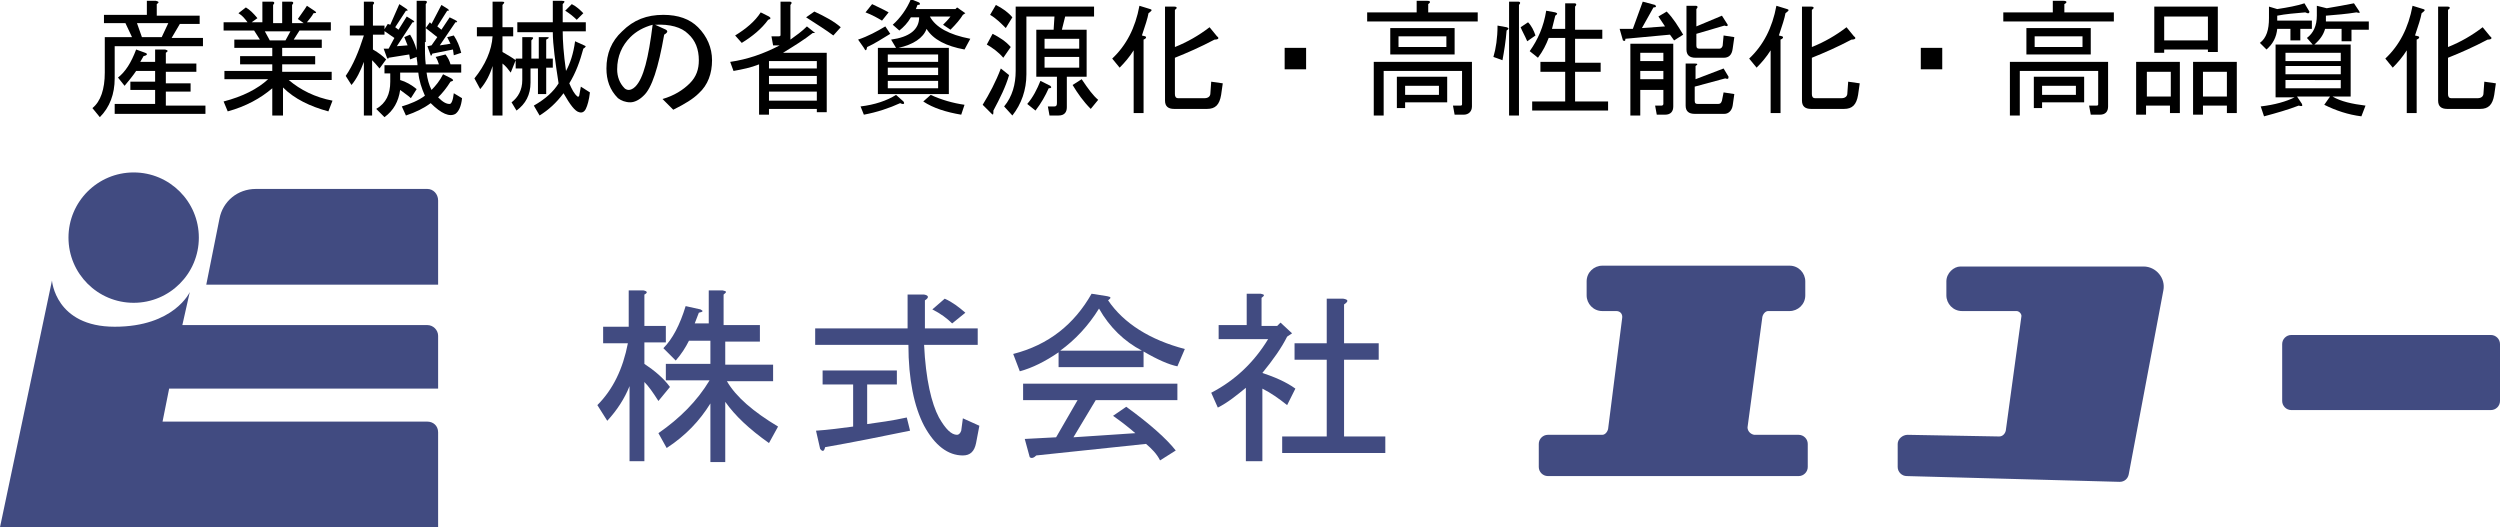 <?xml version="1.0" encoding="utf-8"?>
<!-- Generator: Adobe Illustrator 22.1.0, SVG Export Plug-In . SVG Version: 6.00 Build 0)  -->
<svg version="1.1" id="レイヤー_1" xmlns="http://www.w3.org/2000/svg" xmlns:xlink="http://www.w3.org/1999/xlink" x="0px"
	 y="0px" viewBox="0 0 303 63.9" style="enable-background:new 0 0 303 63.9;" xml:space="preserve">
<style type="text/css">
	.st0{fill:#414B81;}
</style>
<g>
	<g>
		<circle class="st0" cx="16.2" cy="28.8" r="7.9"/>
		<g>
			<path class="st0" d="M51.8,22.9H31c-2.2,0-4,1.5-4.4,3.6l-1.6,8l28.1,0V24.3C53.1,23.5,52.5,22.9,51.8,22.9z"/>
			<path class="st0" d="M51.8,51.1H19.7l0.8-4h32.6v-6.4c0-0.7-0.6-1.3-1.3-1.3H22.1l0.9-4c0,0-1.9,4.2-9.1,4.2S6.3,34,6.3,34
				L0,63.9h53.1V52.4C53.1,51.6,52.5,51.1,51.8,51.1z"/>
		</g>
		<path class="st0" d="M301.9,49.7h-24.2c-0.6,0-1.1-0.5-1.1-1.1v-6.9c0-0.6,0.5-1.1,1.1-1.1h24.2c0.6,0,1.1,0.5,1.1,1.1v6.9
			C303,49.2,302.5,49.7,301.9,49.7z"/>
		<path class="st0" d="M211.8,51.8l1.8-13.4c0.1-0.4,0.4-0.7,0.7-0.7h2.6c1,0,1.9-0.8,1.9-1.9v-1.7c0-1-0.8-1.9-1.9-1.9h-22.7
			c-1,0-1.9,0.8-1.9,1.9v1.7c0,1,0.8,1.9,1.9,1.9h1.7c0.5,0,0.8,0.4,0.7,0.9L194.9,52c-0.1,0.4-0.4,0.7-0.7,0.7h-6.6
			c-0.6,0-1.1,0.5-1.1,1.1v2.8c0,0.6,0.5,1.1,1.1,1.1H218c0.6,0,1.1-0.5,1.1-1.1v-2.8c0-0.6-0.5-1.1-1.1-1.1h-5.4
			C212.1,52.6,211.8,52.2,211.8,51.8z"/>
		<path class="st0" d="M235.9,34.1v1.7c0,1,0.8,1.9,1.9,1.9h6.6c0.3,0,0.6,0.3,0.6,0.6l-1.9,13.9c-0.1,0.4-0.4,0.7-0.8,0.7
			l-11.1-0.2c-0.6,0-1.2,0.5-1.2,1.1v2.8c0,0.6,0.5,1.1,1.1,1.1l25.8,0.7c0.6,0,1-0.4,1.1-0.9l4.2-22.3c0.3-1.5-0.9-2.9-2.4-2.9
			h-22.2C236.8,32.3,235.9,33.1,235.9,34.1z"/>
		<g>
			<path class="st0" d="M78.1,55.9h-1.8v-9.1c-0.6,1.5-1.5,2.9-2.7,4.2l-1.2-1.9c1.9-1.9,3.1-4.4,3.7-7.5h-3v-2h3.1v-4.4H78
				c0.5,0.1,0.5,0.3,0.1,0.5v3.8h2.6v2h-2.6v2.6c1.2,0.8,2.3,1.7,3.1,2.8l-1.4,1.7c-0.7-1.1-1.2-1.8-1.7-2.3V55.9z M87.9,39.4h4.2v2
				h-4.2v2.8h5.8v2h-5.6c1.1,1.9,3.2,3.7,6.2,5.5l-1.1,2c-2.4-1.7-4.1-3.3-5.3-5v7.3h-1.8v-7.1c-1.3,2.1-3,3.9-5.3,5.4l-1-1.8
				c2.6-1.8,4.7-3.9,6.2-6.4h-5.3v-2h5.4v-2.8h-2.6c-0.4,0.8-0.9,1.6-1.6,2.4l-1.5-1.5c1.1-1.1,2-2.8,2.7-5.1l1.8,0.4
				c0.4,0.2,0.3,0.3-0.2,0.4l-0.5,1.3h1.7v-4h1.7c0.5,0.1,0.5,0.2,0.1,0.5V39.4z"/>
			<path class="st0" d="M116,52.7c0.2,0,0.4-0.2,0.5-0.5l0.2-1.5l2,0.9l-0.4,2.1c-0.2,1-0.7,1.5-1.6,1.5c-1.8,0-3.4-1.2-4.7-3.6
				c-1.2-2.3-1.9-5.6-1.9-9.8H98.8v-2h11.2v-4.1h2c0.6,0.1,0.6,0.4,0.1,0.7v3.4h6.4v2H112c0.2,4.2,0.9,7.1,1.8,8.8
				C114.6,52,115.3,52.7,116,52.7z M110.3,52.2c-3.4,0.7-6.9,1.4-10.3,2c-0.1,0.5-0.3,0.6-0.6,0.2l-0.5-2.2c1.5-0.1,3-0.3,4.5-0.5
				v-5.1h-3.7v-1.7h9v1.7h-3.6v4.8c1.4-0.2,3-0.4,4.8-0.8L110.3,52.2z M114.5,36.2c0.9,0.4,1.7,1,2.5,1.7l-1.6,1.3
				c-0.6-0.6-1.4-1.2-2.4-1.7L114.5,36.2z"/>
			<path class="st0" d="M142.7,44.4c-1-0.2-2.4-0.8-4.1-1.8v1.9h-10.3v-1.8c-1.6,1.1-3.2,1.9-4.7,2.3l-0.8-2.1
				c4.3-1.1,7.4-3.6,9.5-7.3l1.9,0.3c0.5,0.1,0.5,0.2,0.1,0.5c1.9,2.8,5.1,4.8,9.3,5.9L142.7,44.4z M138.9,53.8l-13.3,1.4
				c-0.3,0.3-0.6,0.4-0.8,0.2l-0.6-2.2L128,53l2.6-4.5h-6.6v-2h18.7v2h-9.9l-2.7,4.5l7.5-0.5c-0.8-0.7-1.7-1.4-2.7-2.1l1.6-1.1
				c2.9,2.1,4.9,3.9,6,5.3l-1.9,1.2C140.2,55,139.6,54.4,138.9,53.8z M138.4,42.5c-2.1-1.1-3.9-2.8-5.2-5.1
				c-1.3,2.1-2.9,3.8-4.7,5.1H138.4z"/>
			<path class="st0" d="M152.9,39.5h1.9l0.4-0.4l1.4,1.3l-0.6,0.4c-0.7,1.4-1.7,2.8-3,4.4c1.5,0.5,2.9,1.1,4,1.9l-1,2
				c-1-0.8-2-1.5-3-2v8.8H151V47c-1.1,0.9-2.2,1.8-3.4,2.4l-0.8-1.8c2.9-1.5,5.2-3.7,6.9-6.5h-6v-1.7h3.4v-3.8h1.7
				c0.5,0.1,0.5,0.2,0.1,0.5V39.5z M162.9,36.9v4.7h4.2v2h-4.2v9.3h5v2h-12.5v-2h5.4v-9.3h-3.9v-2h3.9v-5.4h2
				C163.4,36.3,163.5,36.5,162.9,36.9z"/>
		</g>
	</g>
	<g>
		<path d="M15.2,2.8h-2.6v-1h5.2V0.1h1.1c0.4,0.1,0.4,0.2,0.1,0.4v1.4h5.2v1h-2.4l-1,1.7h3.8v1H13.9v3.9c0,1.9-0.6,3.5-1.8,4.7
			l-0.9-1.1c1-0.8,1.5-2.3,1.5-4.3V4.5h3.3L15.2,2.8z M13.9,13.6v-1h4.9v-1.7h-3v-1h3V8.6h-2.3c-0.4,0.6-0.9,1.2-1.4,1.8l-0.8-1
			c0.9-0.7,1.6-1.8,2.2-3.4l1.1,0.4c0.3,0.1,0.3,0.3-0.2,0.4l-0.4,0.7h1.8V6H20c0.4,0.1,0.4,0.2,0.1,0.4v1.3h3.7v1h-3.7v1.4h3v1h-3
			v1.7h4.8v1H13.9z M17.2,4.5h2.4l0.8-1.7h-3.8L17.2,4.5z"/>
		<path d="M32.5,9.6h-5.3v-1H33V7.8h-3.9v-1H33v-1h-4.6v-1h3.1l-0.7-1.1h-3.7v-1H30c-0.3-0.4-0.6-0.8-1.1-1.1l0.9-0.7
			c0.5,0.3,0.9,0.7,1.4,1.3l-0.7,0.5h1.3V0.2H33c0.3,0,0.3,0.2,0.1,0.4v2.2h1.1V0.2h1.1c0.3,0,0.3,0.2,0.1,0.4v2.2h1.4l-0.7-0.5
			c0.4-0.6,0.8-1.1,1.1-1.6l0.9,0.6c0.3,0.2,0.3,0.3-0.1,0.3c-0.2,0.4-0.5,0.7-0.8,1.1h2.9v1h-3.8l-0.7,1.1H39v1h-4.8v1h4v1h-4v0.9
			h6v1H35c1.4,1.2,3.2,2.1,5.3,2.5l-0.5,1.3c-2.2-0.6-4.1-1.5-5.5-2.9v3.4H33v-3.3c-1.4,1.2-3.2,2.2-5.4,2.8l-0.5-1.2
			C29.4,11.7,31.2,10.8,32.5,9.6z M32.7,4.9h1.9l0.6-1.1h-3.1L32.7,4.9z"/>
		<path d="M46,8.3c-0.4-0.5-0.7-0.8-0.9-1V14h-1V7.5c-0.4,1.1-0.9,2.1-1.5,2.8l-0.7-1.1c0.9-1.3,1.6-3,2.2-4.9h-1.7V3.1h1.7V0.2h1
			c0.3,0,0.3,0.2,0.1,0.4v2.5h1.4v1.1h-1.4V6c0.7,0.4,1.2,0.8,1.6,1.2L46,8.3z M51.5,5.1c0,1,0,1.9,0.1,2.7h1.6
			c-0.1-0.3-0.2-0.6-0.4-0.9L54,6.6c0.3,0.4,0.5,0.8,0.6,1.2h1.3v1h-4.2c0.1,0.8,0.3,1.5,0.6,2.1c0.5-0.5,1-1.1,1.4-1.9l1,0.5
			C55,9.7,55,9.8,54.6,9.9c-0.5,0.8-1,1.4-1.5,1.9c0.6,0.6,1,0.8,1.4,0.8c0.2,0,0.4-0.4,0.5-1.3l1,0.6c-0.1,1-0.4,1.6-0.8,1.9
			c-0.7,0.4-1.7,0-3-1.3c-0.8,0.6-1.8,1.1-3,1.5l-0.5-1.1c1-0.3,2-0.7,2.8-1.3c-0.4-0.9-0.7-1.8-0.8-2.8h-2.2v0.9
			c0.7,0.2,1.4,0.6,2,1.1l-0.7,1.1c-0.3-0.3-0.8-0.6-1.3-1c-0.2,1.4-0.8,2.5-1.9,3.3l-1-1c1.2-0.7,1.7-1.8,1.7-3.3v-1h-0.7v-1h4
			c0-0.4-0.1-0.7-0.1-1l-0.8,0.3l-0.1-0.6l-2.5,0.4C47.1,7.1,47,7.2,46.9,7l-0.4-1.1h0.6l0.7-1.3l-1.3-0.9l0.5-0.8L47.3,3l1.1-2.5
			l0.9,0.6c0.2,0.2,0.1,0.2-0.1,0.2l-1.3,2l0.4,0.3l1-1.6l0.8,0.5c0.2,0.2,0.1,0.2-0.1,0.2l-1.9,2.9l1.3-0.1l-0.4-1l0.7-0.3
			c0.3,0.5,0.6,1.1,0.8,1.9v-6h1c0.3,0,0.3,0.2,0.1,0.4V5.1z M54.9,6l-2.5,0.5c-0.1,0.3-0.2,0.3-0.2,0.2l-0.4-1.1l0.5-0.1L53,4.5
			l-1.4-1.1l0.5-0.7l0.2,0.2l1.2-2.3l0.8,0.5c0.2,0.2,0.1,0.2-0.1,0.2L53,3.2l0.5,0.4l1-1.5l0.8,0.4c0.2,0.2,0.1,0.2-0.1,0.2
			l-1.9,2.8l1.3-0.2l-0.4-0.8L55,4.3c0.4,0.6,0.7,1.3,0.9,2.1L55,6.7L54.9,6z"/>
		<path d="M62.2,3.3v1.1h-1.3v1.9c0.7,0.4,1.2,0.7,1.6,1l-0.6,1.5c-0.3-0.4-0.6-0.8-1-1.1V14h-1.2v-6c-0.3,1-0.8,2-1.5,2.8l-0.7-1.3
			c1.3-1.6,2.1-3.4,2.2-5.1h-1.9V3.3h1.9V0.2h1.1c0.4,0,0.4,0.1,0.1,0.4v2.7H62.2z M66.2,4.8v2.3h0.8v1.1h-0.8v3.2h-1V8.3h-0.9V10
			c0,1.5-0.6,2.6-1.7,3.4l-0.6-1c0.8-0.6,1.3-1.5,1.3-2.7V8.3h-0.8V7.1h0.8V4.5h1c0.4,0,0.4,0.1,0.1,0.4v2.2h0.9V4.5h1
			C66.6,4.5,66.6,4.6,66.2,4.8z M64.7,12.8c1.4-0.8,2.4-1.7,3-2.7C67.3,7.5,67,5.4,67,3.9h-4.3V2.7H67V0.1h1.1
			c0.4,0,0.4,0.1,0.1,0.4v2.2H71v1.1h-2.8c0,1.1,0.1,2.7,0.4,4.8c0.5-0.9,0.9-2.1,1.1-3.6l1.1,0.5c0.3,0.1,0.2,0.2-0.1,0.4
			c-0.4,1.5-0.9,2.9-1.7,4.2c0.3,0.7,0.6,1.3,1,1.6c0.1,0.1,0.1,0,0.2-0.1l0.2-1.1l1.1,0.7c-0.1,0.9-0.3,1.6-0.5,2
			c-0.2,0.4-0.5,0.5-0.8,0.4c-0.5-0.1-1.1-0.9-1.9-2.3c-0.9,1.2-1.8,2-2.9,2.7L64.7,12.8z M69.9,2.4C69.5,2,69,1.6,68.5,1.3l0.8-0.8
			c0.6,0.3,1,0.7,1.4,1.1L69.9,2.4z"/>
		<path d="M78,11.6c-0.5,0.5-1.1,0.8-1.6,0.8c-0.6,0-1.1-0.2-1.5-0.5c-1-1-1.4-2.2-1.4-3.6c0-1.8,0.6-3.3,1.9-4.5c1.4-1.4,3-2,5-2
			c1.8,0,3.2,0.5,4.2,1.5c1.1,1.1,1.7,2.5,1.7,4c0,1.6-0.5,3-1.6,4c-0.7,0.7-1.7,1.3-3.1,2l-1.3-1.3c1.4-0.4,2.5-1.1,3.3-1.9
			c0.8-0.8,1.1-1.7,1.1-2.8c0-1.3-0.4-2.4-1.3-3.2c-0.8-0.8-2.2-1.2-4-1.1l1.1,0.5c0.5,0.2,0.5,0.4,0,0.7C79.8,8.2,79,10.7,78,11.6z
			 M76.4,4.5c-1,1-1.6,2.3-1.6,3.9c0,0.9,0.3,1.7,0.9,2.3c0.1,0.1,0.3,0.2,0.5,0.2s0.5-0.1,0.8-0.4C78,9.5,78.6,7,79.1,3
			C78,3.3,77.1,3.8,76.4,4.5z"/>
		<path d="M100.2,6.4v7.2H99v-0.4h-5.8v0.7H92V7.8c-1,0.4-2,0.6-3.1,0.8l-0.4-1.1c2.1-0.3,4.1-1,6-2h-0.8l-0.2-1.1h0.9
			c0.2,0,0.2-0.1,0.2-0.2v-4h1.1c0.3,0,0.3,0.2,0.1,0.4v4.2c0.7-0.5,1.4-1,2-1.6l1,0.8C98.9,4,98.7,4,98.5,4c-1,0.8-2.3,1.6-3.6,2.4
			H100.2z M89.1,4.3c1.3-0.8,2.4-1.7,3.1-2.8l1,0.5c0.3,0.2,0.2,0.3-0.1,0.4c-0.8,1.1-1.9,2-3.2,2.8L89.1,4.3z M93.2,8.3H99V7.4
			h-5.8V8.3z M99,9.2h-5.8v1H99V9.2z M93.2,12.2H99v-1.1h-5.8V12.2z M98.7,1.4c1.3,0.6,2.4,1.2,3.2,1.9l-0.9,1
			c-0.8-0.6-1.9-1.3-3.3-2.2L98.7,1.4z"/>
		<path d="M104.7,5.8l-0.7-1c1.2-0.4,2.3-1,3.3-1.6l0.6,0.9c-1,0.6-1.9,1.2-2.8,1.6C105,6.2,104.9,6.2,104.7,5.8z M104.3,12.9
			c1.7-0.2,3.2-0.7,4.3-1.4l0.9,0.8c0.2,0.3,0,0.4-0.4,0.2c-1.3,0.6-2.8,1.1-4.4,1.4L104.3,12.9z M105.7,0.5c0.6,0.3,1.3,0.6,2,1
			l-0.8,1c-0.5-0.3-1.2-0.7-2-1L105.7,0.5z M108.9,5.8h6.1v5.6h-8.6V5.8h2.2l-0.6-1c2.2-0.3,3.4-1.2,3.4-2.7h-1
			c-0.4,0.7-0.9,1.2-1.4,1.6l-0.8-0.7c0.9-0.8,1.7-1.9,2.2-3.1l1,0.4c0.2,0.2,0.1,0.3-0.2,0.3l-0.2,0.5h4.8l0.2-0.2l1,0.7l-0.3,0.2
			c-0.3,0.5-0.8,1.1-1.5,1.8l-0.9-0.6c0.3-0.3,0.6-0.6,0.9-1h-2.5c0.7,1.3,2.3,2.2,4.9,2.7L116.9,6c-2.2-0.4-3.8-1.2-4.6-2.5
			C111.9,4.6,110.7,5.4,108.9,5.8z M113.7,7.5V6.6h-6.1v0.9H113.7z M113.7,9.1V8.2h-6.1v0.9H113.7z M113.7,10.7V9.8h-6.1v0.9H113.7z
			 M116.5,13.9c-1.8-0.3-3.4-0.8-4.6-1.6l0.9-0.8c1.3,0.6,2.7,1,4.1,1.2L116.5,13.9z"/>
		<path d="M122.3,9.1c-0.4,1.4-1.1,2.8-1.9,4.3c0,0.4,0,0.6-0.2,0.4l-1.1-1.1c0.8-1.3,1.6-2.8,2.2-4.4L122.3,9.1z M120.3,4.1
			c0.8,0.4,1.6,0.9,2.2,1.6l-0.9,1.3c-0.6-0.7-1.3-1.2-2-1.6L120.3,4.1z M121.9,3.4c-0.6-0.6-1.2-1.2-1.9-1.6l0.7-1.2
			c0.8,0.4,1.5,0.9,2,1.5L121.9,3.4z M128.2,9.3h-1.3h-1.3V3.6h2.1l0.1-1.6h-3.4v7c0,1.9-0.6,3.6-1.7,5l-1-1.1
			c1-1.2,1.4-2.7,1.4-4.3V0.8h9.5V2h-3.5l-0.4,1.6h3v5.7h-2.4V13c0,0.6-0.3,1-1,1h-1.1l-0.2-1.1h0.8c0.2,0,0.3-0.1,0.3-0.4V9.3z
			 M125.5,13.4l-1-0.8c0.7-0.8,1.2-1.8,1.6-2.8l1.2,0.6c0.2,0.2,0.1,0.3-0.2,0.3C126.7,11.6,126.2,12.5,125.5,13.4z M126.6,4.7v1.2
			h4.2V4.7H126.6z M126.6,6.9v1.3h4.2V6.9H126.6z M132.2,13.2c-0.9-0.9-1.6-1.9-2.2-2.9l1.1-0.7c0.8,1.2,1.4,2,2,2.5L132.2,13.2z"/>
		<path d="M134.8,7.1c1.7-1.6,2.8-3.7,3.3-6.4l1.3,0.4c0.3,0.1,0.2,0.2-0.2,0.5c-0.1,0.6-0.4,1.5-0.8,2.7l0.4,0.1
			c0.2,0.1,0.1,0.3-0.2,0.4v8.9h-1.2V6.1c-0.5,0.8-1.1,1.5-1.7,2.1L134.8,7.1z M148.2,10.1l-0.2,1.4c-0.2,1.2-0.7,1.7-1.7,1.7h-4
			c-0.7,0-1.1-0.3-1.1-1V0.8h1.1c0.4,0,0.4,0.2,0.1,0.4v4.5c1.5-0.6,2.9-1.4,4.2-2.4l0.9,1.1c0.3,0.2,0.2,0.4-0.3,0.4
			c-1.7,0.9-3.3,1.6-4.8,2.2v4.4c0,0.3,0.1,0.5,0.4,0.5h3.2c0.4,0,0.7-0.2,0.7-0.6l0.1-1.4L148.2,10.1z"/>
		<path d="M158.3,5.8v2.6h-2.6V5.8H158.3z"/>
		<path d="M173.1,0.5v1h6v1.1h-13.4V1.5h6V0.1h1.3C173.4,0.1,173.4,0.3,173.1,0.5z M177.4,13.9h-1.1l-0.2-1.1h0.9
			c0.2,0,0.2-0.1,0.2-0.2V8.6h-9.5V14h-1.2V7.5h11.9v5.4C178.4,13.5,178,13.9,177.4,13.9z M168.5,6.6V3.4h7.8v3.2H168.5z
			 M170.3,12.4v0.7h-1V9.3h6.1v3.1H170.3z M175.3,4.4h-5.8v1.3h5.8V4.4z M170.3,11.5h4.1v-1.1h-4.1V11.5z"/>
		<path d="M182.6,3.3c0.3,0.1,0.3,0.2,0,0.4c-0.1,1.3-0.3,2.5-0.5,3.6l-1.1-0.4c0.3-1,0.5-2.3,0.5-3.8L182.6,3.3z M182.9,0.2h1.1
			c0.3,0,0.3,0.2,0.1,0.4v13.4h-1.2V0.2z M186.1,4.3l-1,0.7c-0.3-0.7-0.6-1.2-0.8-1.7l0.9-0.6C185.6,3.1,185.9,3.7,186.1,4.3z
			 M188.1,3.5h1.6V0.4h1.1c0.3,0,0.3,0.2,0.1,0.4v2.8h3.3v1.1h-3.3v2.9h3.1v1.1h-3.1v3.6h4v1.1h-9.2v-1.1h4V8.7h-3V7.5h3V4.6h-2
			c-0.3,0.8-0.7,1.6-1.3,2.4l-1-0.8c1-1.4,1.7-3,2-4.9l1.1,0.2c0.3,0.1,0.3,0.2,0,0.4L188.1,3.5z"/>
		<path d="M202,1.4c0.8,0.8,1.4,1.8,2,2.8l-1.1,0.7l-0.5-0.7L197,4.7c0,0.3-0.1,0.3-0.3,0.2l-0.4-1.4h1.6l1.2-3.3l1.5,0.4
			c0.2,0.2,0.1,0.3-0.2,0.3l-1.4,2.5l2.8-0.2L201,2L202,1.4z M202.8,5.3v7.6c0,0.6-0.3,1-1,1h-1l-0.2-1.1h0.8c0.1,0,0.2-0.1,0.2-0.2
			v-1.7h-2.8v3.1h-1.2V5.3H202.8z M198.8,6.4v1h2.8v-1H198.8z M198.8,8.6v1h2.8v-1H198.8z M209,3.1l-3.4,1v1.4
			c0,0.3,0.1,0.4,0.4,0.4h2.4c0.2,0,0.4-0.2,0.4-0.5l0.1-1.1l1.3,0.2L210,5.9c-0.1,0.8-0.5,1.1-1.1,1.1h-3.4c-0.7,0-1.1-0.3-1.1-1
			V0.7h1.1c0.3,0,0.3,0.2,0.1,0.4v2.1l3.1-1.3l0.7,1.1C209.4,3.2,209.3,3.2,209,3.1z M205.5,8v1.6l3.4-1.3l0.6,1
			c0,0.3-0.1,0.3-0.4,0.2l-3.7,1v1.7c0,0.3,0.1,0.4,0.4,0.4h2.4c0.3,0,0.4-0.1,0.5-0.4l0.2-1l1.3,0.2l-0.2,1.4c-0.1,0.6-0.5,1-1,1
			h-3.6c-0.7,0-1.1-0.3-1.1-1V7.7h1.1C205.8,7.7,205.8,7.8,205.5,8z"/>
		<path d="M212,7.1c1.7-1.6,2.8-3.7,3.3-6.4l1.3,0.4c0.3,0.1,0.2,0.2-0.2,0.5c-0.1,0.6-0.4,1.5-0.8,2.7l0.4,0.1
			c0.2,0.1,0.1,0.3-0.2,0.4v8.9h-1.2V6.1c-0.5,0.8-1.1,1.5-1.7,2.1L212,7.1z M225.4,10.1l-0.2,1.4c-0.2,1.2-0.7,1.7-1.7,1.7h-4
			c-0.7,0-1.1-0.3-1.1-1V0.8h1.1c0.4,0,0.4,0.2,0.1,0.4v4.5c1.5-0.6,2.9-1.4,4.2-2.4l0.9,1.1c0.3,0.2,0.2,0.4-0.3,0.4
			c-1.7,0.9-3.3,1.6-4.8,2.2v4.4c0,0.3,0.1,0.5,0.4,0.5h3.2c0.4,0,0.7-0.2,0.7-0.6l0.1-1.4L225.4,10.1z"/>
		<path d="M235.4,5.8v2.6h-2.6V5.8H235.4z"/>
		<path d="M250.2,0.5v1h6v1.1h-13.4V1.5h6V0.1h1.3C250.5,0.1,250.6,0.3,250.2,0.5z M254.5,13.9h-1.1l-0.2-1.1h0.9
			c0.2,0,0.2-0.1,0.2-0.2V8.6h-9.5V14h-1.2V7.5h11.9v5.4C255.5,13.5,255.2,13.9,254.5,13.9z M245.6,6.6V3.4h7.8v3.2H245.6z
			 M247.5,12.4v0.7h-1V9.3h6.1v3.1H247.5z M252.4,4.4h-5.8v1.3h5.8V4.4z M247.5,11.5h4.1v-1.1h-4.1V11.5z"/>
		<path d="M263,12.8h-2.9v1.1h-1.2V7.5h5.3v6.2H263V12.8z M260.2,8.7v3h2.9v-3H260.2z M267.6,6h-5.3v0.4h-1.2V0.8h7.7v5.5h-1.2V6z
			 M262.3,4.9h5.3V2h-5.3V4.9z M269.9,12.8H267v1.1h-1.2V7.5h5.3v6.2h-1.2V12.8z M267,8.7v3h2.9v-3H267z"/>
		<path d="M279.9,1.4c0,0.2-0.1,0.3-0.5,0.1c-1.2,0.1-2.4,0.2-3.4,0.4v0.6h4.2v1h-1.4v1.4h-1.2V3.5h-1.6c-0.1,1-0.5,1.8-1.3,2.5
			l-0.8-0.8c0.8-0.6,1.1-1.6,1.1-3V0.8l1,0.3c1.3-0.2,2.4-0.4,3.3-0.7L279.9,1.4z M285.9,1.3c0.2,0.3,0.1,0.3-0.3,0.2
			c-1.2,0.2-2.5,0.3-3.7,0.4v0.7h5.2v1H285v1.4h-1.2V3.5h-2c-0.2,0.7-0.6,1.3-1.3,1.9h4.4v6.3h-2.2c1,0.6,2.4,0.9,4,1.1l-0.5,1.3
			c-1.6-0.2-3.1-0.7-4.5-1.4l0.7-1h-4l0.6,0.9c0.1,0.3,0,0.3-0.4,0.2c-1.3,0.5-2.7,0.9-4.2,1.3l-0.4-1.2c1.7-0.2,3.1-0.6,4.1-1.1
			h-2.3V5.4h4.5l-0.7-0.8c0.8-0.6,1.2-1.5,1.2-2.7V0.7L282,1c1.2-0.2,2.3-0.4,3.3-0.6L285.9,1.3z M283.7,7.4v-1H277v1H283.7z
			 M283.7,9v-1H277v1H283.7z M283.7,10.7v-1H277v1H283.7z"/>
		<path d="M289.1,7.1c1.7-1.6,2.8-3.7,3.3-6.4l1.3,0.4c0.3,0.1,0.2,0.2-0.2,0.5c-0.1,0.6-0.4,1.5-0.8,2.7l0.4,0.1
			c0.2,0.1,0.1,0.3-0.2,0.4v8.9h-1.2V6.1c-0.5,0.8-1.1,1.5-1.7,2.1L289.1,7.1z M302.5,10.1l-0.2,1.4c-0.2,1.2-0.7,1.7-1.7,1.7h-4
			c-0.7,0-1.1-0.3-1.1-1V0.8h1.1c0.4,0,0.4,0.2,0.1,0.4v4.5c1.5-0.6,2.9-1.4,4.2-2.4l0.9,1.1c0.3,0.2,0.2,0.4-0.3,0.4
			c-1.7,0.9-3.3,1.6-4.8,2.2v4.4c0,0.3,0.1,0.5,0.4,0.5h3.2c0.4,0,0.7-0.2,0.7-0.6l0.1-1.4L302.5,10.1z"/>
	</g>
</g>
</svg>
